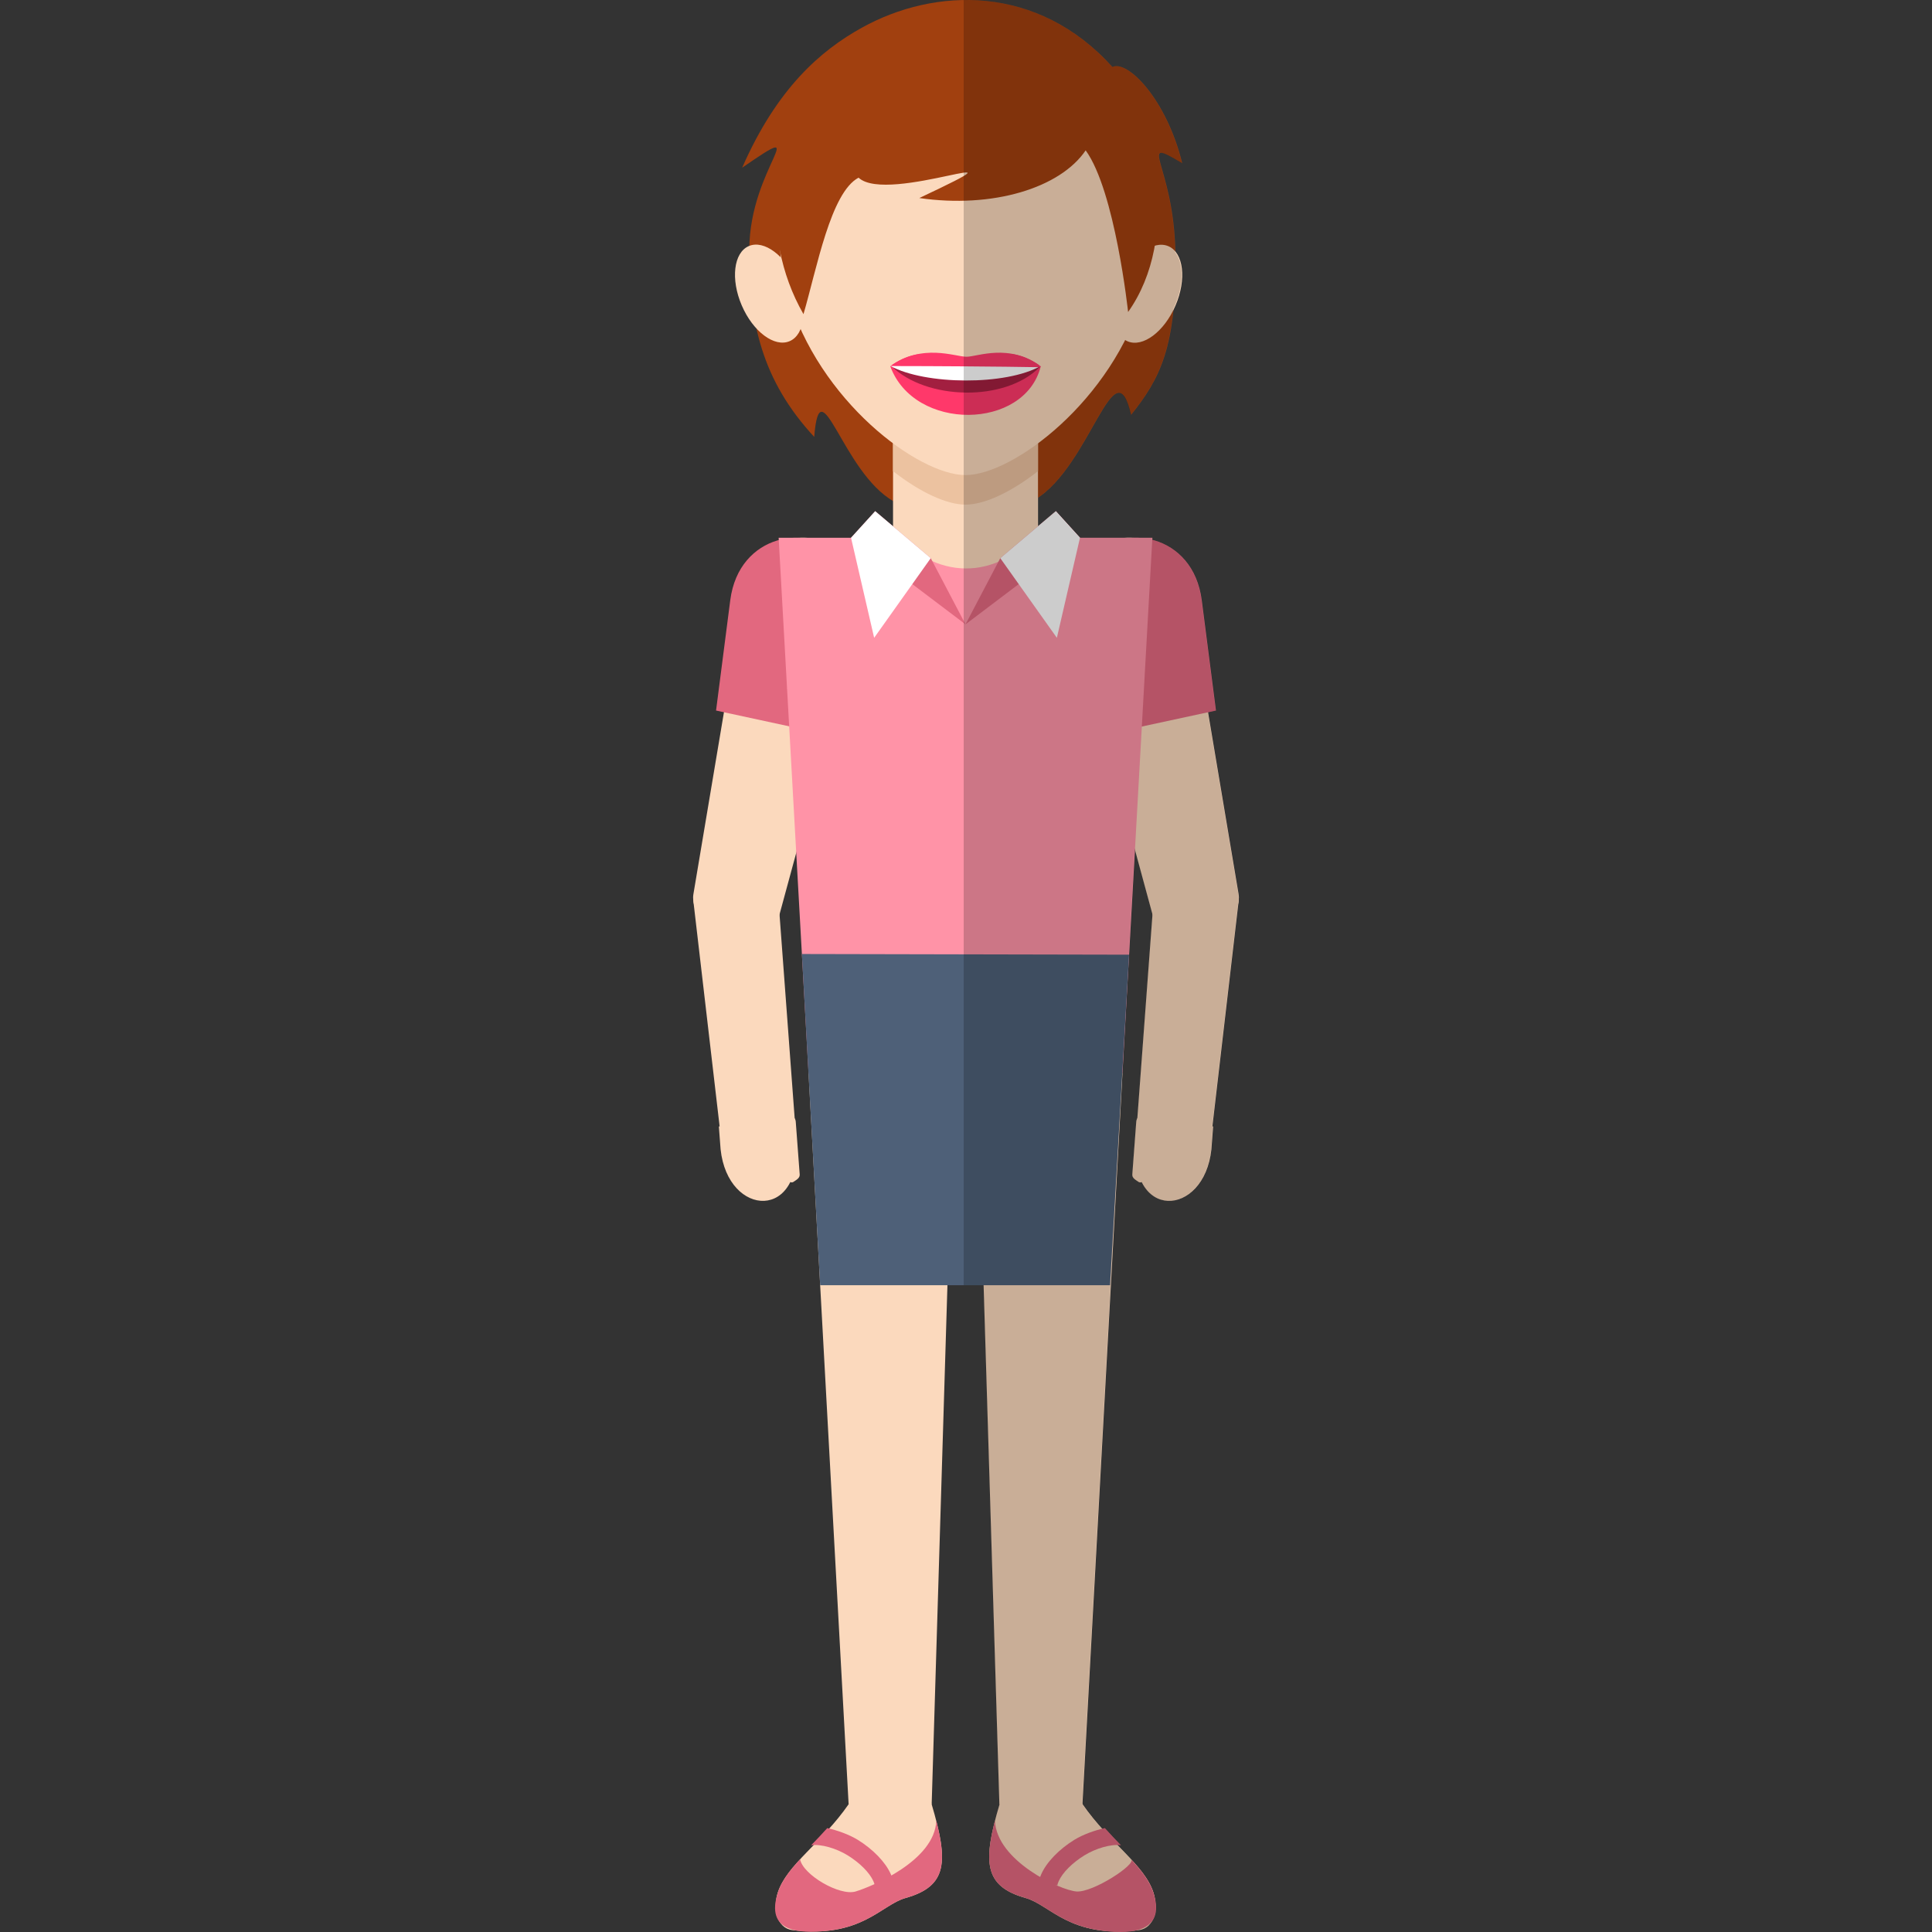 <?xml version="1.0" encoding="iso-8859-1"?>
<!-- Uploaded to: SVG Repo, www.svgrepo.com, Generator: SVG Repo Mixer Tools -->
<!DOCTYPE svg PUBLIC "-//W3C//DTD SVG 1.1//EN" "http://www.w3.org/Graphics/SVG/1.1/DTD/svg11.dtd">
<svg height="800px" width="800px" version="1.1" id="Capa_1" xmlns="http://www.w3.org/2000/svg" xmlns:xlink="http://www.w3.org/1999/xlink" 
	 viewBox="0 0 212.924 212.924" xml:space="preserve">
<rect x="0" y="0" width="212.924" height="212.924" fill="#333333" stroke="none"/>
<g>
	<g>
		<path style="fill-rule:evenodd;clip-rule:evenodd;fill:#A1400F;" d="M122.593,7.378c1.691-0.789,5.972,3.566,7.694,10.606
			c-5.188-3.09-0.924,0.068-0.754,9.828c0.183,10.484-1.73,13.961-4.877,17.906c-1.816-7.855-4.443,5.572-10.508,9.297
			c-6.089,3.74-10.359,3.225-15.66,0.234c-5.676-3.202-8.106-15.212-8.754-7.098c-5.755-6.213-7.202-12.64-7.156-20.679
			c0.052-9.112,7.266-14.515-0.783-8.993c3.848-8.779,8.672-12.919,13.17-15.416C103.038-1.42,114.34-1.766,122.593,7.378z"/>
		<path style="fill-rule:evenodd;clip-rule:evenodd;fill:#FBD9BD;" d="M93.524,198.845c-2.93,4.24-6.83,6.68-7.805,9.738
			c-0.551,1.729-0.142,3.916,1.615,4.134c7.563,0.935,9.76-2.78,12.451-3.534c4.655-1.307,4.774-3.982,2.892-10.338
			C100.794,192.49,95.88,194.879,93.524,198.845z"/>
		<path style="fill-rule:evenodd;clip-rule:evenodd;fill:#FBD9BD;" d="M89.108,118.265h34.6l-4.415,80.58h-9.154l-1.862-61.287
			c-0.146-4.859-3.588-4.889-3.736,0l-1.862,61.287h-9.153L89.108,118.265z"/>
		<path style="fill-rule:evenodd;clip-rule:evenodd;fill:#FBD9BD;" d="M118.146,68.128l9.278,34.159
			c1.108,4.083,9.719,0.062,9.079-3.749l-5.612-33.42C128.755,55.273,115.639,58.898,118.146,68.128z"/>
		<path style="fill-rule:evenodd;clip-rule:evenodd;fill:#E2687F;" d="M134.008,78.308l-1.565-12.153
			c-0.955-7.418-8.852-8.541-11.987-4.835l0.791,12.937l1.614,6.457L134.008,78.308z"/>
		<path style="fill-rule:evenodd;clip-rule:evenodd;fill:#FBD9BD;" d="M94.778,68.128L85.5,102.287
			c-1.109,4.083-9.721,0.062-9.08-3.749l5.611-33.42C84.168,55.273,97.285,58.898,94.778,68.128z"/>
		<path style="fill-rule:evenodd;clip-rule:evenodd;fill:#E2687F;" d="M78.915,78.308l1.565-12.153
			c0.955-7.418,8.852-8.541,11.987-4.835l-0.791,12.937l-1.614,6.457L78.915,78.308z"/>
		<path style="fill-rule:evenodd;clip-rule:evenodd;fill:#FBD9BD;" d="M86.916,122.972L86.916,122.972
			c0.335-0.225,0.752,0.227,0.781,0.622l0.437,5.84c0.029,0.395-0.35,0.591-0.684,0.816H87.45c-0.334,0.225-0.751-0.227-0.78-0.622
			l-0.437-5.84C86.203,123.394,86.514,123.027,86.916,122.972z"/>
		<path style="fill-rule:evenodd;clip-rule:evenodd;fill:#FBD9BD;" d="M87.713,125.47l-0.191-2.511l-8.297,1.193l0.191,2.511
			C80.219,134.224,88.655,134.651,87.713,125.47z"/>
		<path style="fill-rule:evenodd;clip-rule:evenodd;fill:#FBD9BD;" d="M87.614,123.698l-1.793-24.122
			c-1.549-6.392-9.062-5.878-9.397-0.193l2.968,25.474L87.614,123.698z"/>
		<polygon style="fill-rule:evenodd;clip-rule:evenodd;fill:#FF93A7;" points="127.003,59.265 123.706,118.265 106.125,118.265 
			89.108,118.265 85.813,59.265 		"/>
		<path style="fill-rule:evenodd;clip-rule:evenodd;fill:#FBD9BD;" d="M114.397,38.82v19.573c-4.395,5.775-11.584,5.575-15.977,0
			V38.82C98.42,28.252,114.397,28.252,114.397,38.82z"/>
		<polygon style="fill-rule:evenodd;clip-rule:evenodd;fill:#4E6078;" points="88.375,105.14 90.389,141.644 122.335,141.644 
			124.436,105.215 		"/>
		<path style="fill-rule:evenodd;clip-rule:evenodd;fill:#FBD9BD;" d="M119.313,198.845c2.928,4.24,6.83,6.68,7.804,9.738
			c0.551,1.729,0.142,3.916-1.615,4.134c-7.563,0.935-9.759-2.78-12.452-3.534c-4.654-1.307-4.773-3.982-2.891-10.338
			C112.041,192.49,116.956,194.879,119.313,198.845z"/>
		<path style="fill-rule:evenodd;clip-rule:evenodd;fill:#E2687F;" d="M88.175,204.913c-1.139,1.232-2.05,2.398-2.456,3.671
			c-1.381,4.332,2.254,4.538,5.468,4.207c4.585-0.473,6.432-3,8.599-3.607c4.183-1.174,4.703-3.453,3.4-8.512
			c-0.179,4.412-7.146,7.26-8.891,7.787C92.551,208.985,88.504,206.632,88.175,204.913z"/>
		<path style="fill-rule:evenodd;clip-rule:evenodd;fill:#E2687F;" d="M124.664,204.913c1.138,1.232,2.05,2.398,2.455,3.671
			c1.474,4.623-2.919,4.637-6.204,4.109c-4.053-0.649-5.814-2.936-7.862-3.51c-4.182-1.174-4.703-3.453-3.4-8.512
			c0.179,4.412,7.175,7.658,8.994,7.787C120.466,208.588,125.261,205.449,124.664,204.913z"/>
		<polygon style="fill-rule:evenodd;clip-rule:evenodd;fill:#FF93A7;" points="95.875,59.265 106.408,68.81 116.362,59.135 
			126.039,76.529 86.741,75.881 		"/>
		<polygon style="fill-rule:evenodd;clip-rule:evenodd;fill:#E2687F;" points="110.24,61.512 106.408,68.81 119.025,59.265 
			116.362,56.336 		"/>
		<polygon style="fill-rule:evenodd;clip-rule:evenodd;fill:#E2687F;" points="102.577,61.512 106.408,68.81 93.791,59.265 
			96.454,56.336 		"/>
		<path style="fill-rule:evenodd;clip-rule:evenodd;fill:#FFFFFF;" d="M96.454,56.336l-2.662,2.93l2.547,11.026l6.238-8.779
			L96.454,56.336L96.454,56.336z M116.362,56.336l2.663,2.93l-2.548,11.026l-6.237-8.779L116.362,56.336z"/>
		<path style="fill:#E2687F;" d="M96.406,207.793c-0.022-0.138-0.072-0.291-0.146-0.457c-0.425-0.965-1.521-2.043-2.827-2.852
			c-1.255-0.775-2.92-1.27-4.035-1.122c0.577-0.595,1.178-1.22,1.773-1.888c1.062,0.229,2.399,0.697,3.378,1.301
			c1.633,1.01,3.035,2.434,3.624,3.77c0.135,0.307,0.231,0.619,0.283,0.931L96.406,207.793z"/>
		<path style="fill:#E2687F;" d="M116.527,207.793c0.022-0.138,0.072-0.291,0.146-0.457c0.426-0.965,1.521-2.043,2.827-2.852
			c1.256-0.775,2.92-1.27,4.034-1.122c-0.576-0.595-1.176-1.22-1.773-1.888c-1.061,0.229-2.399,0.697-3.376,1.301
			c-1.634,1.01-3.036,2.434-3.625,3.77c-0.135,0.307-0.232,0.619-0.284,0.931L116.527,207.793z"/>
		<path style="fill-rule:evenodd;clip-rule:evenodd;fill:#FBD9BD;" d="M126.007,122.972L126.007,122.972
			c-0.334-0.225-0.752,0.227-0.781,0.622l-0.437,5.84c-0.029,0.395,0.35,0.591,0.684,0.816l0,0c0.335,0.225,0.752-0.227,0.781-0.622
			l0.438-5.84C126.721,123.394,126.41,123.027,126.007,122.972z"/>
		<path style="fill-rule:evenodd;clip-rule:evenodd;fill:#FBD9BD;" d="M125.21,125.47l0.19-2.511l8.298,1.193l-0.191,2.511
			C132.704,134.224,124.269,134.651,125.21,125.47z"/>
		<path style="fill-rule:evenodd;clip-rule:evenodd;fill:#FBD9BD;" d="M125.31,123.698l1.793-24.122
			c1.549-6.392,9.062-5.878,9.397-0.193l-2.968,25.474L125.31,123.698z"/>
		<path style="fill-rule:evenodd;clip-rule:evenodd;fill:#ECC2A0;" d="M114.397,38.82v13.104c-3.023,2.364-5.937,3.691-7.988,3.691
			c-2.052,0-4.966-1.326-7.988-3.689V38.82C98.42,28.252,114.397,28.252,114.397,38.82z"/>
		<path style="fill-rule:evenodd;clip-rule:evenodd;fill:#FBD9BD;" d="M106.409,52.359c-5.202,0-16.189-8.178-19.586-19.889
			c-3.431-11.826,3.029-28.789,19.586-28.789c16.557,0,23.016,16.961,19.586,28.789C122.597,44.182,111.61,52.359,106.409,52.359z"
			/>
		<path style="fill-rule:evenodd;clip-rule:evenodd;fill:#FF386A;" d="M98.117,40.365c3.508-2.566,7.169-1.048,8.393-1.048
			c1.224,0,4.684-1.518,8.19,1.048C112.955,47.42,100.758,47.597,98.117,40.365z"/>
		<path style="fill-rule:evenodd;clip-rule:evenodd;fill:#A21F40;" d="M98.221,40.328c3.257-1.148,6.136,1.101,8.184,1.101
			c2.049,0,4.934-3.021,8.19-0.985C110.78,44.332,102.063,44.121,98.221,40.328z"/>
		<path style="fill-rule:evenodd;clip-rule:evenodd;fill:#FFFFFF;" d="M98.117,40.328c3.508-1.446,6.089-0.397,8.137-0.397
			c2.049,0,4.938-1.049,8.446,0.397C110.884,42.506,101.957,42.433,98.117,40.328z"/>
		<path style="fill-rule:evenodd;clip-rule:evenodd;fill:#FF386A;" d="M98.133,40.342c3.492-2.533,6.49-0.775,8.535-0.775
			c2.045,0,4.507-1.767,8.015,0.799c-0.013,0.035-0.026,0.07-0.04,0.105C110.17,40.39,102.852,40.345,98.133,40.342z"/>
		
			<ellipse transform="matrix(-0.395 -0.919 0.919 -0.395 88.512 123.082)" style="fill-rule:evenodd;clip-rule:evenodd;fill:#FBD9BD;" cx="84.8" cy="32.385" rx="5.701" ry="3.297"/>
		
			<ellipse transform="matrix(0.395 -0.919 0.919 0.395 46.801 135.807)" style="fill-rule:evenodd;clip-rule:evenodd;fill:#FBD9BD;" cx="126.469" cy="32.385" rx="5.701" ry="3.297"/>
		<path style="fill-rule:evenodd;clip-rule:evenodd;fill:#A1400F;" d="M124.327,34.385c0,0-1.433-13.352-4.677-17.814
			c-2.813,4.15-10.237,6.426-18.334,5.255c13.903-6.559-3.461,0.796-6.693-2.245c-3.08,1.629-4.597,9.996-6.072,15.041
			c-5.175-9.006-2.987-19.854,0.582-24.988c6.888-9.904,21.642-12.099,31.718-3.091C127.842,12.792,130.08,26.281,124.327,34.385z"
			/>
		<g style="opacity:0.2;">
			<path style="fill-rule:evenodd;clip-rule:evenodd;" d="M126.981,59.265l-0.012,0.225c2.596,0.666,4.957,2.818,5.452,6.665
				l1.564,12.153l-0.869,0.188l3.365,20.042c0.047,0.28,0.042,0.561-0.004,0.839l0.001,0.006l-2.885,24.758l0.082,0.012
				l-0.191,2.511c-0.62,5.841-5.792,7.422-7.683,3.61c-0.113,0.053-0.237,0.055-0.352-0.023l0,0
				c-0.334-0.226-0.713-0.421-0.683-0.816l0.436-5.84c0.009-0.118,0.052-0.241,0.117-0.35l1.671-22.468l-1.933-7.113l-1.374,24.602
				h-0.001l-4.412,80.55l0.018,0.03c0.682,0.986,1.416,1.875,2.153,2.697c0.101-0.023,0.199-0.047,0.295-0.068
				c0.597,0.668,1.197,1.293,1.773,1.888c-0.12-0.017-0.248-0.024-0.381-0.026c0.538,0.557,1.058,1.088,1.536,1.607
				c-0.008-0.011-0.016-0.021-0.025-0.03c1.138,1.232,2.05,2.398,2.455,3.671c0.487,1.527,0.333,2.552-0.21,3.22
				c-0.301,0.489-0.764,0.834-1.408,0.914c-0.1,0.012-0.199,0.023-0.298,0.034c-1.232,0.286-2.792,0.174-4.173-0.04l-0.113-0.018
				l-0.001-0.001h-0.004c-4.052-0.65-5.814-2.936-7.862-3.51c-4.654-1.307-4.773-3.982-2.892-10.338h-0.02l-1.738-57.201h-2.167
				V0.004c5.658-0.076,11.531,2.023,16.36,7.374c1.691-0.789,5.972,3.567,7.693,10.606c-5.183-3.087-0.932,0.063-0.754,9.803
				c0.935,1.198,0.971,3.56-0.034,5.899c-0.053,0.123-0.107,0.242-0.163,0.361c-0.568,5.881-2.259,8.639-4.679,11.672
				c-1.791-7.747-4.371,5.207-10.26,9.137v3.141l1.964-1.66l2.663,2.93h5.17c0.17-0.006,0.34-0.006,0.51,0h0.349
				c0.111-0.002,0.223-0.003,0.334,0H126.981L126.981,59.265z M123.685,118.265h-0.023H123.685z"/>
		</g>
	</g>
</g>
</svg>